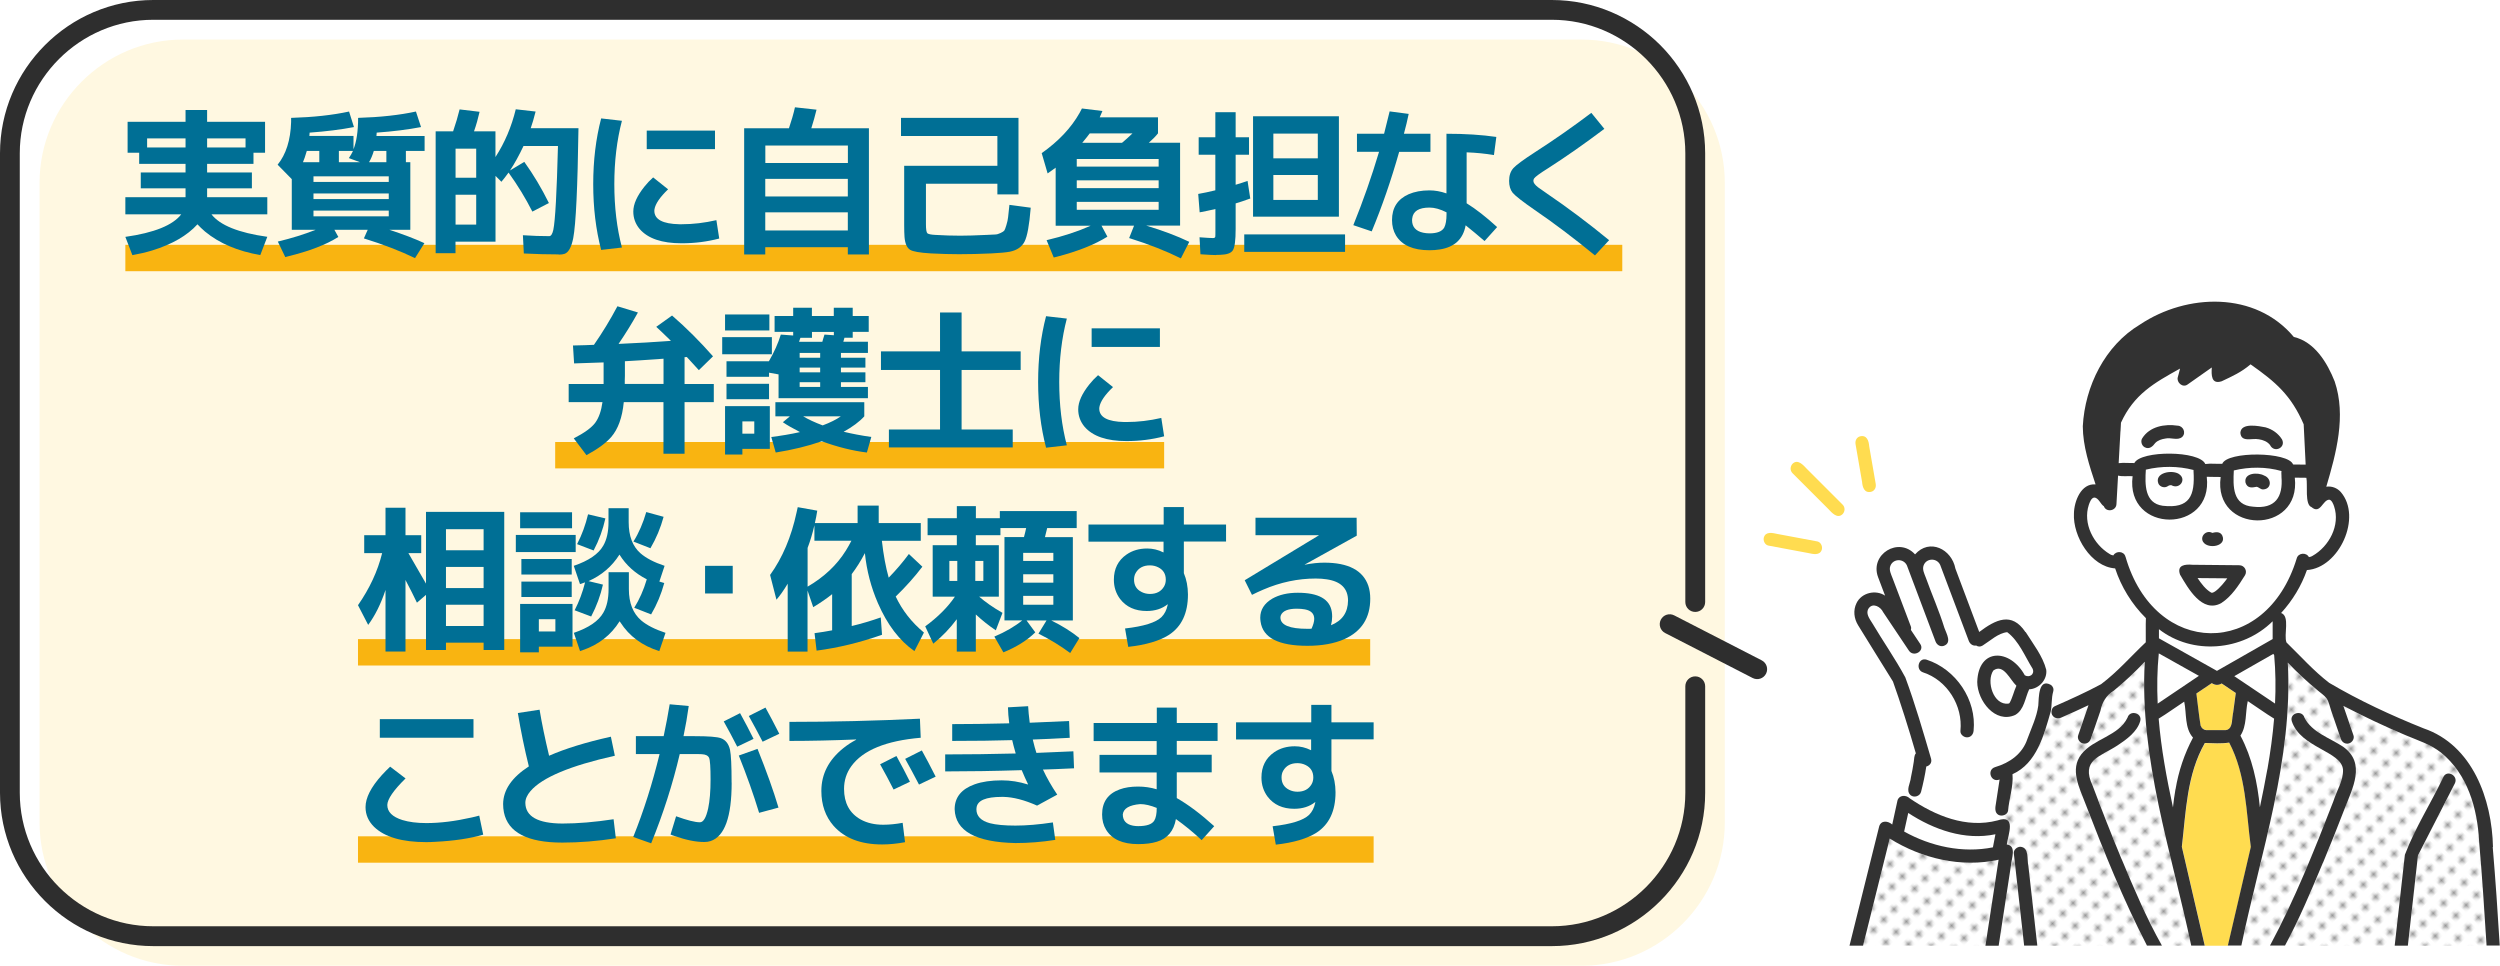 <?xml version="1.0" encoding="UTF-8"?>
<svg xmlns="http://www.w3.org/2000/svg" xmlns:xlink="http://www.w3.org/1999/xlink" id="_レイヤー_2" viewBox="0 0 377.94 146">
  <defs>
    <style>.cls-1{fill:none;}.cls-2{fill:#323232;}.cls-3{fill:url(#_新規パターン_3);}.cls-4{fill:#006f95;}.cls-5{fill:#fff;}.cls-6{fill:#2e2e2e;}.cls-7{fill:#959595;}.cls-8{fill:#fff8e1;}.cls-9{clip-path:url(#clippath);}.cls-10{fill:#f9b411;}.cls-11{fill:#ffdc50;}</style>
    <clipPath id="clippath">
      <rect class="cls-1" x="265.94" y="30.96" width="112" height="112"></rect>
    </clipPath>
    <pattern id="_新規パターン_3" x="0" y="0" width="4.98" height="5.18" patternTransform="translate(-853.95 -5444.17) rotate(-45) scale(.44)" patternUnits="userSpaceOnUse" viewBox="0 0 4.98 5.18">
      <rect class="cls-1" x="0" width="4.98" height="5.18"></rect>
      <rect class="cls-5" x="0" y="0" width="4.98" height="5.18"></rect>
      <circle class="cls-7" cx="2.49" cy="2.59" r="1.06"></circle>
    </pattern>
  </defs>
  <g id="text">
    <g class="cls-9">
      <path class="cls-5" d="M295.05,125.92c-2.34-.61-4.52-1.74-6.57-3.02-.21.94-.41,1.87-.62,2.81,4.04,2.25,8.83,3.3,13.41,2.39.13-.66.25-1.32.38-1.98-2.19.4-4.42.36-6.6-.21Z"></path>
      <path class="cls-11" d="M341.45,66.41c-.17-.03-.03.02.03,0-.01,0-.02,0-.03,0Z"></path>
      <path class="cls-5" d="M343.8,99.05c-.05-.06-.09-.13-.13-.2-1.97,1.12-3.93,2.25-5.9,3.37,2.06,1.38,4.11,2.77,6.17,4.15.12-2.44.09-4.89-.13-7.33Z"></path>
      <path class="cls-5" d="M326.35,98.77c-.25,2.53-.29,5.07-.17,7.61,2.08-1.4,4.16-2.8,6.23-4.2-2.02-1.14-4.05-2.27-6.07-3.4Z"></path>
      <path class="cls-11" d="M326.05,66.75s-.01,0-.02.02c0,0,.01-.01.02-.02Z"></path>
      <path class="cls-11" d="M325.97,66.81s-.01,0,0,0h0Z"></path>
      <path class="cls-5" d="M330.64,109.52c-.15-1.15-.29-2.3-.44-3.45-1.29.84-2.54,1.77-3.86,2.57.38,4.52,1.2,8.99,2.16,13.42.37-3.67,1.25-7.3,3.02-10.55-.52-.52-.79-1.22-.89-1.98Z"></path>
      <path class="cls-11" d="M336.45,110.38c.5-.07.81-.37.91-.98.21-1.54.42-3.09.63-4.63-.71-.48-1.43-.96-2.14-1.44-.45.29-1.02.29-1.49-.05-.78.52-1.55,1.05-2.33,1.57.23,1.62.37,3.25.64,4.86.37,1.19,2.75.5,3.78.68Z"></path>
      <path class="cls-5" d="M332.32,95.64c6.99,1.26,13.25-4.8,14.88-11.22.23-.87,1.47-.94,1.84-.2.02,0,.03,0,.05,0-.07,0,.18-.05.27-.07-.01,0,.25-.13.22-.11,2.52-1.43,4.23-4.63,3.27-7.49-.11-.32-.34-.94-.73-1.01-1.01.02-1.34,2.28-2.69,1.12-1.04-.36-.55-3.39-.77-4.43-.58,0-1.16-.01-1.75-.02.98,8.72-12.4,8.56-11.21-.1-.7-.01-1.4,0-2.1-.03,1.03,8.66-12.33,8.62-11.21-.09-.72-.05-1.49.08-2.2-.09-.08,1.42-.16,2.85-.24,4.27,0,1.07-1.53,1.35-1.91.36-.51-.28-.8-1.3-1.46-1.31-.44.04-.69.75-.81,1.1-.93,2.82.71,5.97,3.16,7.44-.04-.02.23.12.21.12.09.03.34.09.27.08.02,0,.05,0,.07,0,.4-.71,1.61-.67,1.83.21,1.35,5.29,5.49,10.32,10.99,11.47ZM333.06,80.91c.34-.61.96-.5,1.52-.36.75-.41,1.71.29,1.46,1.14-.46,1.48-3.82.96-2.98-.78ZM330.43,85.38c2.7.03,5.41.05,8.11.08.75,0,1.24.84.86,1.5-.98,1.56-2.03,3.22-3.61,4.23-2.88,1.57-5-2.23-6.22-4.31-.34-.67.05-1.49.86-1.5Z"></path>
      <path class="cls-5" d="M343.62,108.55c-1.27-.85-2.54-1.71-3.81-2.56-.38,1.72-.11,3.71-1.11,5.22,1.77,3.35,2.56,7.09,2.94,10.83.95-4.43,1.78-8.89,2.15-13.4-.06-.02-.12-.05-.17-.09Z"></path>
      <path class="cls-5" d="M327.16,96.94c2.66,1.49,5.33,2.99,7.99,4.48,2.81-1.6,5.61-3.21,8.42-4.81v-2.67c-4.54,4.49-12.09,5.15-17.18,1.19v1.38c.26.15.52.29.78.44Z"></path>
      <path class="cls-5" d="M332.22,87.38c.57.83,1.19,1.68,2.06,2.2.71.11,1.82-1.34,2.43-2.15-1.5-.01-2.99-.03-4.49-.04Z"></path>
      <path class="cls-11" d="M319.61,83.96h0c.08-.02.08-.02,0,0Z"></path>
      <path class="cls-11" d="M343.2,67.31s-.01-.01-.02-.02c0,0,.01.02.02.02Z"></path>
      <path class="cls-5" d="M348.26,64.14c-1.9-4.38-4.24-6.4-8.03-9.06-1.41,1.21-2.77,1.81-4.37,2.56-1.59.52-1.56-.95-1.49-2.09-1.23.86-2.45,1.73-3.68,2.59-.73.51-1.69-.34-1.46-1.12.12-.43.23-.86.34-1.3-3.96,2.19-6.95,3.88-8.93,8.18-.11,2.04-.23,4.09-.34,6.13.78-.1,1.58,0,2.37-.02.99-1.93,9.85-1.91,10.73.15.84-.12,1.71,0,2.56-.03.71-1.93,10.02-1.85,10.71.1.63,0,1.26.01,1.9.02-.1-2.03-.2-4.06-.3-6.1ZM329.89,66.04c-.16.16-.47.32-.7.29-.9-.11-1.86-.16-2.72.19-.83.3-1.21,1.67-2.26,1.09-1.51-1.23.93-2.85,2.12-3.14,1.18-.34,4.9-.56,3.56,1.57ZM344.63,67.78c-.68.43-1.27-.18-1.64-.7-.4-.4-.96-.58-1.5-.67-.99-.22-2.68.54-2.8-.98.1-1.59,2.8-1.03,3.84-.82,1.19.31,3.59,1.93,2.1,3.17Z"></path>
      <path class="cls-5" d="M344.91,71.21c-2.33-.66-4.86-.66-7.21-.09-.11,2.41-.21,5.26,2.92,5.48,4.11.35,4.43-1.97,4.29-5.39ZM342.87,73.7c-.57.59-1.13.13-1.71-.11-.41,0-.83.26-1.23-.02-.47-.25-.63-.91-.36-1.36.89-1.38,4.6-.27,3.29,1.49Z"></path>
      <path class="cls-11" d="M343.16,67.26c-.06-.1-.02-.01.02.03,0,0-.01-.02-.02-.03Z"></path>
      <path class="cls-5" d="M329.88,70.72c-1.82-.25-3.69-.13-5.47.29-.27,3.35.2,5.84,4.18,5.49,3.18-.12,3.1-3.03,3.04-5.44-.53-.16-1.18-.24-1.74-.34ZM329.79,73.03c-.46.76-1.07.38-1.73.31-.38.12-.72.42-1.14.27-.52-.13-.84-.72-.69-1.22.51-1.57,4.39-1.37,3.57.64Z"></path>
      <path class="cls-11" d="M335.04,89.29c-.12.09-.04.03,0,0h0Z"></path>
      <path class="cls-11" d="M334.46,89.62s-.01,0-.02,0c.05.02.08,0,.06-.01-.01,0-.02,0-.04,0Z"></path>
      <path class="cls-11" d="M334.4,89.6s.02,0,.03,0c.01,0,.03,0,.05-.01-.03,0-.05,0-.08,0Z"></path>
      <path class="cls-11" d="M341.49,66.42s0,0,0,0c0,0,0,0,.01,0,0,0,0,0-.01,0Z"></path>
      <path class="cls-11" d="M303.42,95.57c-.06-.02-.04,0,0,0,0,0,0,0,0,0Z"></path>
      <path class="cls-3" d="M320.13,112.68c-1.3,1.03-3.2,1.36-4.07,2.85-.88,1.92,1.02,4.57,1.54,6.5,2.8,7.08,5.55,14.23,9.23,20.92h4.45c-2.97-14.15-7.84-28.29-7.02-42.91-1.47,1.55-3.03,3.01-4.68,4.37-1.24.83-1.7,1.63-2.03,3.07-.48,1.41-.96,2.82-1.45,4.22-.17.51-.68.84-1.22.69-.5-.14-.87-.72-.69-1.22.52-1.52,1.04-3.04,1.56-4.56-1.36.65-2.74,1.26-4.11,1.87-.69.36-1.59-.13-1.48-.96l-.14.03c-1.02,3.54-2.11,7.83-5.78,9.48.16,1.82-.51,3.71-.67,5.54-.1.62-.92.87-1.43.62l-.17.84c2.9-.99,1.64,2.07,1.41,3.62,1.55.19.7,2.15.64,3.17-.62,4.05-1.24,8.09-1.86,12.14h3.84c-.52-4.65-1.04-9.3-1.56-13.95-.06-.54.5-.99.99-.99,1.38.11.96,1.92,1.21,2.88.45,4.02.9,8.04,1.35,12.06h16.58c-3.6-6.94-6.52-14.21-9.32-21.5-.89-2.35-2.38-5.12-.59-7.44,1.83-2.33,5.63-2.72,6.97-5.52.36-1.23,2.28-.7,1.92.53-.48,1.63-2.07,2.77-3.42,3.66Z"></path>
      <path class="cls-5" d="M301.97,124.03l.17-.84c-.66-.33-.52-1.15-.4-1.76.18-1.2.37-2.4.55-3.6-1.28.55-2.01-1.44-.68-1.87,2.24-.65,4.15-2.02,4.89-4.28.61-1.65,1.41-3.28,1.64-5.03.09-1.18,0-4.18,1.9-3.12-.05-.65-.21-1.33-.39-2.01,0,0-.14-.14-.34-.28.21,1.5-1.1,2.91-2.58,2.97-.63,1.31-.74,3.08-2.1,3.87-3.06,1.38-5.74-2.17-5.75-4.98.17-5.23,5-5.02,7.19-1.01.71.41,1.55-.16,1.18-1-1.16-1.86-2.06-4.18-3.84-5.52-1.38.15-2.57,1.31-3.71,2.02-.36.24-.72.19-.98,0-.51.09-.95-.24-1.12-.71-.56-1.5-1.12-2.99-1.69-4.49-.88-2.33-1.74-4.66-2.62-6.99-.51-1.09-2.1-1.04-2.51.09-.22.6.12,1.24.33,1.81.9,2.55,2.03,5.05,2.82,7.63.3.88,1.18,2.27-.13,2.72-.55.15-1.03-.19-1.22-.69-.56-1.5-1.13-2.99-1.69-4.49-.88-2.33-1.74-4.66-2.63-6.99-.51-1.09-2.1-1.04-2.51.09-.22.6.12,1.24.33,1.81.36.94.71,1.88,1.07,2.82.57,1.51,1.14,3.01,1.71,4.52.06.17.06.35,0,.51.47.71.95,1.42,1.42,2.13.71,1.07-1.01,2.06-1.72,1-1.3-1.94-2.59-3.87-3.89-5.81-.37-.8-1.53-1.48-2.18-.6-.54.76.13,1.59.53,2.25,1.63,2.76,3.49,5.4,5,8.21,1.49,4.03,2.69,8.16,3.89,12.28.18.63-.23,1.07-.72,1.19-.19,1.29-.46,2.56-.79,3.82-.16.68-1.07.95-1.59.51l-.15.45c3.85,2.64,8.58,4.6,13.28,3.35ZM290.73,101.64c-1.21-.4-.69-2.32.53-1.92,4.43,1.44,7.58,6.07,7.1,10.75-.06.54-.41.99-.99.99-.5,0-1.05-.46-.99-.99.39-3.78-1.99-7.64-5.64-8.83Z"></path>
      <path class="cls-3" d="M374.81,127.19c-.25-4.98-1.76-10.16-5.75-13.4-1.56-1.25-3.46-1.84-5.28-2.6-3.22-1.36-6.38-2.86-9.49-4.47.51,1.49,1.02,2.97,1.53,4.46.17.51-.2,1.09-.69,1.22-.54.15-1.05-.19-1.22-.69-.49-1.44-.98-2.88-1.48-4.32-.2-.58-.33-1.3-.69-1.82-.36-.46-.88-.79-1.3-1.16-1.6-1.31-3.12-2.73-4.55-4.23.79,14.58-4.08,28.66-7.02,42.77h4.32c3.77-7,6.72-14.41,9.58-21.81.48-1.58,1.5-3.09,1.46-4.76-.2-2.82-6.45-3.32-7.75-7.35-.36-1.23,1.56-1.76,1.92-.53,1.84,3.67,8.55,3.64,7.79,8.84-2.95,8.75-6.54,17.36-10.72,25.62h16.57c.51-4.58,1.02-9.16,1.54-13.74,1.54-4.07,3.97-7.83,5.83-11.78.59-1.14,2.3-.13,1.72,1-1.86,3.62-3.71,7.25-5.57,10.87-.51,4.55-1.02,9.1-1.53,13.65h11.94c-.33-5.26-.67-10.52-1.13-15.76Z"></path>
      <path class="cls-3" d="M302.15,129.96c-5.65,1.24-11.6-.17-16.46-3.2-1.34,5.4-2.68,10.8-4.03,16.19h18.5c.66-4.33,1.33-8.66,1.99-13Z"></path>
      <path class="cls-11" d="M340.29,128.06c-.72-5.36-.72-10.88-3.27-15.78-1.2.19-2.47.08-3.68.06-2.74,4.79-2.85,10.37-3.48,15.7,1.15,4.98,2.31,9.95,3.46,14.93h3.5c1.15-4.97,2.3-9.93,3.47-14.9Z"></path>
      <path class="cls-11" d="M273.16,70.89c-.55-.58-1.38-1.56-2.18-.77-.36.4-.39,1.01,0,1.41,1.8,1.8,3.61,3.61,5.41,5.41.55.58,1.38,1.56,2.18.77.36-.4.39-1.01,0-1.41-1.8-1.8-3.61-3.61-5.41-5.41Z"></path>
      <path class="cls-11" d="M274.73,81.85c-2-.37-3.99-.75-5.99-1.12-.74-.16-1.81-.44-2.09.53-.13.48.16,1.12.69,1.22,2,.37,3.99.75,5.99,1.12.74.16,1.81.44,2.09-.53.13-.48-.16-1.12-.69-1.22Z"></path>
      <path class="cls-11" d="M281.5,72.84c.06.82.35,1.74,1.37,1.51.56-.15.79-.69.69-1.22-.33-1.89-.65-3.78-.98-5.66-.06-.82-.35-1.74-1.37-1.51-.56.15-.79.69-.69,1.22.33,1.89.65,3.78.98,5.66Z"></path>
      <path class="cls-2" d="M329.19,64.35c-1.95-.29-4.21.12-5.33,1.9-.29.43-.1,1.12.36,1.36.69.38,1.23-.12,1.61-.65.4-.4.97-.58,1.52-.66.83-.21,1.86.36,2.55-.25.63-.62.15-1.67-.7-1.7ZM325.97,66.81s-.02.01,0,0h0ZM326.04,66.77s.01,0,.02-.02c0,0,0,0-.02.02Z"></path>
      <path class="cls-2" d="M343.17,67.29s0,0,0,0c0,0,0,0,0,0Z"></path>
      <path class="cls-2" d="M342.53,64.61c-1.04-.2-3.75-.77-3.84.82.12,1.52,1.79.76,2.77.98-.13-.01-.08-.03.03,0,0,0,0,0,.01,0,0,0,0,0-.01,0,.64.1,1.28.34,1.69.87-.09-.12-.02-.03.02.03,0,0-.01-.01-.02-.02.63,1.26,2.45.37,1.8-.87-.57-.9-1.43-1.51-2.46-1.81Z"></path>
      <path class="cls-2" d="M341.45,66.42s.02,0,.03,0c-.01,0-.02,0-.03,0Z"></path>
      <path class="cls-2" d="M376.88,128.06c-.16-7.22-3.08-15.42-10.49-17.95-4.89-1.96-9.74-4.21-14.27-6.88-2.36-1.81-4.35-4.06-6.46-6.11-.45-1.17.58-3.95-.81-4.45,1.71-1.87,3.07-4.1,3.9-6.49,4.87-.31,8.4-8.01,5.11-11.81-.55-.61-1.38-.92-2.18-.79,1.5-5.07,3.03-10.71,1.27-15.91-1.12-2.83-3.02-5.99-6.18-6.73-5.8-6.94-16.15-6.61-23.25-1.88-5.3,3.17-8.33,9.32-8.65,15.38.01,3.01,1,5.97,1.93,8.79-2.2-.19-3.24,2.56-3.27,4.4-.18,3.44,2.57,8.05,6.23,8.3.9,2.76,2.52,5.42,4.65,7.52-.05,1.21,0,2.43-.02,3.65-2.22,2.09-4.27,4.47-6.75,6.33-2.27,1.23-4.65,2.29-7.02,3.34-.29.13-.45.44-.48.75l.8-.16-.8.16c-.1.83.79,1.33,1.48.96,1.38-.61,2.75-1.22,4.11-1.87-.52,1.52-1.04,3.04-1.56,4.56-.17.51.2,1.09.69,1.22.55.15,1.05-.18,1.22-.69.48-1.41.96-2.82,1.45-4.22.29-1.36.85-2.31,2.03-3.07,1.65-1.35,3.21-2.82,4.68-4.37-.83,14.62,4.04,28.76,7.02,42.91h2.04c-1.15-4.98-2.31-9.95-3.46-14.93.63-5.33.74-10.91,3.48-15.7,1.21.03,2.48.13,3.68-.06,2.56,4.9,2.56,10.43,3.27,15.78-1.17,4.97-2.32,9.93-3.47,14.9h2.04c2.94-14.11,7.82-28.19,7.02-42.77,1.43,1.5,2.95,2.91,4.55,4.23.43.37.95.7,1.3,1.16.36.51.49,1.23.69,1.82.49,1.44.98,2.88,1.48,4.32.17.51.68.84,1.22.69.49-.14.87-.71.69-1.22-.51-1.49-1.02-2.97-1.53-4.46,3.1,1.61,6.27,3.12,9.49,4.47,1.82.77,3.71,1.35,5.28,2.6,4,3.23,5.5,8.42,5.75,13.4.46,5.25.8,10.51,1.13,15.76h1.99c-.3-4.97-.64-9.93-1.06-14.89ZM320.57,65.2c.02-.43.05-.86.07-1.3,1.96-4.28,4.99-6,8.93-8.18-.11.44-.21.88-.34,1.3-.22.79.73,1.64,1.46,1.12,1.23-.86,2.45-1.73,3.68-2.59-.07,1.13-.1,2.6,1.49,2.09,1.6-.76,2.95-1.35,4.37-2.56,3.81,2.68,6.12,4.66,8.03,9.06.1,2.03.2,4.06.3,6.1-.63,0-1.26-.01-1.9-.02-.7-1.94-9.96-2.04-10.71-.1-.85.03-1.72-.09-2.56.03-.87-2.05-9.73-2.09-10.73-.15-.79.02-1.59-.08-2.37.02.09-1.61.18-3.22.27-4.83ZM344.9,72.04c.28,3.14-.98,4.94-4.28,4.56-3.13-.22-3.04-3.06-2.92-5.48,2.36-.57,4.88-.57,7.21.09-.05.25,0,.57,0,.82ZM331.61,71.24c.23,3.68-.56,5.69-4.66,5.22-2.76-.39-2.69-3.24-2.55-5.46,2.35-.57,4.87-.56,7.21.05,0,.06,0,.13,0,.19ZM319.61,83.96h0c.08-.02.08-.02,0,0ZM321.32,84.17c-.21-.88-1.43-.93-1.83-.21-.02,0-.05,0-.07,0,.07,0-.18-.05-.27-.08.01,0-.25-.14-.21-.12-2.45-1.46-4.09-4.62-3.16-7.44.12-.35.37-1.06.81-1.1.66,0,.96,1.02,1.46,1.31.37.99,1.9.71,1.91-.36.08-1.42.16-2.85.24-4.27.7.17,1.47.04,2.2.09-1.12,8.72,12.24,8.75,11.21.09.7.03,1.4.01,2.1.03-1.19,8.65,12.2,8.82,11.21.1.58,0,1.16.01,1.75.02.22,1.05-.27,4.07.77,4.43,1.36,1.16,1.68-1.1,2.69-1.12.39.06.62.69.73,1.01.96,2.86-.75,6.06-3.27,7.49.04-.02-.23.11-.22.11-.09.03-.34.08-.27.07-.02,0-.03,0-.05,0-.38-.74-1.61-.67-1.84.2-4.64,15.24-21.49,15-25.88-.25ZM343.57,93.94v2.67c-2.81,1.6-5.61,3.21-8.42,4.81-2.92-1.64-5.84-3.28-8.77-4.92v-1.38c5.09,3.96,12.64,3.3,17.18-1.19ZM326.35,98.77c2.02,1.13,4.05,2.27,6.07,3.4-2.08,1.4-4.16,2.8-6.23,4.2-.12-2.54-.08-5.08.17-7.61ZM328.88,119.31c-.16.91-.28,1.83-.38,2.75-.96-4.43-1.79-8.9-2.16-13.42,1.32-.8,2.57-1.73,3.86-2.57.38,1.78.04,4.01,1.33,5.44-1.31,2.45-2.18,5.07-2.64,7.81ZM337.58,107.79c-.16.74-.06,1.95-.62,2.39-.2.14-.26.17-.5.2-.94,0-2.01,0-2.94,0-.39-.04-.7-.3-.84-.68-.27-1.61-.42-3.24-.64-4.86.78-.52,1.55-1.05,2.33-1.57.48.34,1.04.35,1.49.05.71.48,1.43.96,2.14,1.44-.14,1.01-.27,2.02-.41,3.03ZM342.77,116.29c-.34,1.92-.73,3.84-1.13,5.75-.37-3.75-1.16-7.49-2.94-10.83,1-1.51.72-3.5,1.11-5.22,1.33.87,2.62,1.82,3.98,2.65-.21,2.56-.57,5.12-1.01,7.65ZM343.94,106.37c-2.06-1.38-4.11-2.77-6.17-4.15,1.97-1.12,3.93-2.25,5.9-3.37.04.07.08.14.13.2.22,2.44.25,4.89.13,7.33Z"></path>
      <path class="cls-2" d="M365.36,130.89c.06-.53.12-1.06.18-1.58,1.86-3.62,3.71-7.25,5.57-10.87.58-1.14-1.13-2.14-1.72-1-1.86,3.95-4.29,7.71-5.83,11.78-.51,4.58-1.02,9.16-1.54,13.74h1.99c.45-4.02.9-8.04,1.35-12.06Z"></path>
      <path class="cls-2" d="M351.18,130.43c1.12-2.68,2.19-5.38,3.24-8.1,1.21-3.15,3.32-6.96-.21-9.45-1.97-1.31-4.71-2.15-5.83-4.39-.36-1.23-2.28-.7-1.92.53,1.32,4.06,7.54,4.52,7.75,7.35.04,1.68-.98,3.19-1.46,4.76-2.87,7.4-5.82,14.81-9.58,21.81h2.27c2.18-4.04,3.97-8.31,5.73-12.52Z"></path>
      <path class="cls-2" d="M333.06,81.92c.73,1.17,3.67.66,2.88-.99-.32-.59-.96-.51-1.5-.37-.87-.5-1.91.49-1.38,1.37Z"></path>
      <path class="cls-2" d="M306.64,130.89c-.24-.96.18-2.77-1.21-2.88-.49,0-1.05.46-.99.99.52,4.65,1.04,9.3,1.56,13.95h1.99c-.45-4.02-.9-8.04-1.35-12.06Z"></path>
      <path class="cls-2" d="M320.74,129.9c-1.53-3.68-2.99-7.4-4.39-11.14-1.83-3.9,1.14-4.34,3.78-6.08,1.35-.89,2.94-2.03,3.42-3.66.36-1.23-1.56-1.76-1.92-.53-1.34,2.8-5.14,3.18-6.97,5.52-1.79,2.32-.3,5.08.59,7.44,2.81,7.29,5.73,14.56,9.32,21.5h2.26c-2.35-4.18-4.24-8.64-6.08-13.05Z"></path>
      <path class="cls-2" d="M334.4,89.6s.05,0,.07,0c-.02,0-.04,0-.07,0Z"></path>
      <path class="cls-2" d="M329.57,86.87c1.22,2.08,3.34,5.88,6.22,4.31,1.58-1.02,2.63-2.67,3.61-4.23.38-.66-.1-1.49-.86-1.5-2.36-.02-4.73-.05-7.09-.07-1.11-.1-2.4.03-1.88,1.49ZM334.45,89.62s0,0,0,0c.02,0,.04,0,.06-.01.02.01,0,.03-.05.01ZM335.04,89.29s-.12.09,0,0h0ZM336.39,87.86c-.53.69-1.44,1.66-1.92,1.74,0,0,0,0,0,0-.02,0-.03.01-.05.01-.01,0-.02,0-.03,0,0,0,0,0,0,0,0,0,0,0,0,0-.04,0-.08-.02-.11-.02-.88-.51-1.5-1.37-2.06-2.2,1.5.01,2.99.03,4.49.04-.11.15-.2.29-.32.43Z"></path>
      <path class="cls-2" d="M329.43,71.67c-1.07-.72-3.83-.2-3.11,1.49.26.46.91.65,1.36.36.17-.12.37-.2.58-.17,1.21.7,2.36-.86,1.17-1.67Z"></path>
      <path class="cls-2" d="M342.28,71.89c-.94-.53-3.11-.42-2.81,1.09.29.87.97.75,1.68.61.37.07.6.43,1.01.4,1.32-.09,1.25-1.7.12-2.1Z"></path>
      <path class="cls-2" d="M297.37,111.47c.58,0,.94-.46.99-.99.48-4.68-2.67-9.31-7.1-10.75-1.22-.4-1.74,1.52-.53,1.92,3.65,1.19,6.03,5.05,5.64,8.83-.06.54.5.99.99.99Z"></path>
      <path class="cls-2" d="M310.04,103.54c.06.87-.1,1.68-.78,2.36.68-.68.84-1.5.78-2.36-1.9-1.06-1.81,1.95-1.9,3.12-.24,1.76-1.03,3.38-1.64,5.03-.74,2.26-2.65,3.62-4.89,4.28-1.33.42-.61,2.42.68,1.87-.18,1.2-.37,2.4-.55,3.6-.11.6-.25,1.42.4,1.76l.42-2.08-.42,2.08c.5.25,1.32,0,1.43-.62.15-1.83.83-3.72.67-5.54,3.67-1.64,4.76-5.94,5.78-9.48l-1.61.31,1.61-.31c.2-.99.09-2.02.37-3,.13-.45-.05-.8-.34-1.01Z"></path>
      <path class="cls-2" d="M306.2,95.56c-2.08-3.13-4.51-1.88-6.99-.02-1.2-3.19-2.4-6.38-3.6-9.58-.56-2.96-3.92-4.62-6.1-2.15-2.47-2.72-6.88-.02-5.59,3.44.35.94.71,1.87,1.06,2.8-1.42-.95-3.57-.45-4.32,1.13-.54,1.1-.38,2.34.25,3.36,1.74,2.84,3.51,5.66,5.26,8.49,1.03,2.85,2.47,7.39,3.46,10.86-.28.33-.24.84-.31,1.25-.12.81-.27,1.61-.44,2.41-.07.86-.82,1.95-.05,2.66l.56-1.67-.56,1.67c.52.44,1.42.17,1.59-.51.32-1.25.6-2.53.79-3.82.49-.12.9-.56.72-1.19-1.21-4.12-2.4-8.25-3.89-12.28-1.51-2.81-3.37-5.46-5-8.21-.41-.66-1.07-1.49-.53-2.25.65-.88,1.81-.2,2.18.6,1.3,1.94,2.59,3.87,3.89,5.81.71,1.06,2.43.06,1.72-1-.47-.71-.95-1.42-1.42-2.13.05-.17.06-.35,0-.51-.57-1.51-1.14-3.01-1.71-4.52-.36-.94-.71-1.88-1.07-2.82-.22-.58-.55-1.21-.33-1.81.41-1.14,2-1.18,2.51-.09.89,2.32,1.74,4.66,2.63,6.99.56,1.5,1.12,2.99,1.69,4.49.19.5.67.85,1.22.69,1.32-.44.44-1.84.13-2.72-.79-2.57-1.91-5.08-2.82-7.63-.22-.58-.55-1.21-.33-1.81.41-1.14,2-1.18,2.51-.09.88,2.32,1.74,4.66,2.63,6.99.56,1.5,1.13,2.99,1.69,4.49.18.47.61.8,1.12.71.27.18.62.23.98,0,1.14-.71,2.33-1.87,3.71-2.02,1.79,1.34,2.68,3.67,3.84,5.52.37.85-.48,1.41-1.18,1-2.19-4.02-7.02-4.23-7.19,1.01.02,2.81,2.7,6.36,5.75,4.98,1.36-.79,1.48-2.56,2.1-3.87,1.47-.06,2.78-1.46,2.58-2.97-.27-.18-.63-.35-.86-.12.23-.23.59-.06.86.12-.54-2.08-1.98-3.89-3.11-5.69ZM303.42,95.57s-.06-.02,0,0c0,0,0,0,0,0ZM304.82,103.7c-.39.85-.57,1.8-1.04,2.6,0,0-.16.08-.15.07-2.28.29-3.39-3.36-2.29-5,1.53-1.14,2.56,1.46,3.49,2.29,0,.01-.01.03-.02.04Z"></path>
      <path class="cls-2" d="M303.38,127.65c.23-1.55,1.48-4.6-1.41-3.62l-.31,1.52.31-1.52c-4.7,1.24-9.42-.71-13.28-3.35l-1.02,3.07,1.02-3.07c-.56-.55-1.62-.5-1.84.35-.26,1.21-.53,2.41-.79,3.62-.63-.56-1.67-.69-1.97.27-.54,2.15-1.07,4.3-1.61,6.46-.96,3.86-1.92,7.72-2.88,11.58h2.05c1.34-5.4,2.68-10.8,4.03-16.19,4.87,3.03,10.82,4.44,16.46,3.2-.66,4.33-1.33,8.66-1.99,13h2c.62-4.05,1.24-8.09,1.86-12.14.06-1.01.91-2.98-.64-3.17ZM301.27,128.1c-4.58.91-9.37-.14-13.41-2.39.21-.94.41-1.87.62-2.81,3.87,2.53,8.55,4.19,13.18,3.22-.13.66-.25,1.32-.38,1.98Z"></path>
    </g>
    <path class="cls-8" d="M239.08,5.98H27.65C15.73,5.98,5.98,15.73,5.98,27.65v96.68c0,11.92,9.75,21.67,21.67,21.67h211.43c11.92,0,21.67-9.75,21.67-21.67V27.65c0-11.92-9.75-21.67-21.67-21.67Z"></path>
    <path class="cls-6" d="M234.6,0H23.17C16.8,0,11,2.61,6.81,6.81,2.61,11,0,16.8,0,23.17v96.68c0,6.37,2.61,12.17,6.81,16.37,4.19,4.2,9.99,6.81,16.37,6.81h211.43c6.37,0,12.17-2.61,16.37-6.81,4.19-4.19,6.81-9.99,6.8-16.37v-16.1c0-.83-.67-1.5-1.5-1.5s-1.5.67-1.5,1.5v16.1c0,5.55-2.27,10.58-5.93,14.25-3.66,3.66-8.7,5.93-14.25,5.93H23.17c-5.55,0-10.58-2.27-14.25-5.93-3.66-3.66-5.93-8.7-5.93-14.25V23.17c0-5.55,2.27-10.58,5.93-14.25,3.66-3.66,8.7-5.93,14.25-5.93h211.43c5.55,0,10.58,2.27,14.25,5.93,3.66,3.66,5.93,8.7,5.93,14.25v67.84h0c0,.83.67,1.5,1.5,1.5s1.5-.67,1.5-1.5V23.17c0-6.37-2.61-12.17-6.8-16.37C246.77,2.61,240.97,0,234.6,0h0Z"></path>
    <path class="cls-6" d="M251.73,95.7l13.23,6.8c.74.38,1.64.09,2.02-.65.38-.74.09-1.64-.65-2.02l-13.23-6.8c-.74-.38-1.64-.09-2.02.65-.38.74-.09,1.64.65,2.02Z"></path>
    <rect class="cls-10" x="18.95" y="37.01" width="226.3" height="3.99"></rect>
    <rect class="cls-10" x="83.93" y="66.82" width="92.06" height="3.99"></rect>
    <rect class="cls-10" x="54.12" y="96.62" width="153.02" height="3.99"></rect>
    <rect class="cls-10" x="54.12" y="126.43" width="153.54" height="3.99"></rect>
    <path class="cls-4" d="M31.96,32.39c1.28,1.66,4.1,2.8,8.45,3.41l-1.06,2.76c-3.42-.59-6.21-1.78-8.35-3.55-.43-.37-.82-.74-1.15-1.1-1.55,1.71-3.84,3.03-6.86,3.96-.96.29-1.95.52-2.98.7l-1.06-2.76c4.37-.62,7.18-1.76,8.45-3.41h-8.45v-2.59h9.1v-1.34h-6.77v-2.4h6.77v-1.3h-7.01v-1.68h-1.75v-4.68h8.76v-1.78h3.26v1.78h8.76v4.68h-1.75v1.68h-7.01v1.3h6.77v2.4h-6.77v1.34h9.1v2.59h-8.45ZM22.24,22.29h5.81v-1.37h-5.81v1.37ZM37.12,20.92h-5.81v1.37h5.81v-1.37Z"></path>
    <path class="cls-4" d="M56.92,20.56h7.27v2.26h-2.83v1.7h.67v10.22h-3.17c2.03.66,3.8,1.33,5.3,2.02l-1.42,2.26c-2.21-1.07-4.78-2.06-7.73-2.98l.58-1.3h-5.04l.6,1.08c-1.84,1.17-4.4,2.15-7.68,2.95-.11.03-.22.06-.34.1l-1.13-2.35c2.11-.51,4.02-1.1,5.71-1.78h-3.6v-7.66l-2.14-2.18c1.28-1.58,1.96-3.74,2.04-6.46v-.62c3.36-.1,6.28-.42,8.76-.96l.74,2.35c-1.97.38-4.2.66-6.7.84,0,.06,0,.14-.02.24-.02.13-.02.22-.02.26h6.67v2.02c.46-1.15.7-2.74.7-4.75,3.34-.1,6.26-.42,8.74-.96l.77,2.35c-1.97.38-4.2.66-6.7.84,0,.06,0,.14-.02.24-.02.13-.02.22-.02.26ZM46.38,22.82c-.22.77-.42,1.34-.58,1.7h2.47v-1.7h-1.9ZM47.39,27.5h11.38v-.84h-11.38v.84ZM47.39,29.25v.84h11.38v-.84h-11.38ZM47.39,31.84v.86h11.38v-.86h-11.38ZM53.37,22.82h-2.14v1.7h3.19l-1.68-.62c.26-.37.46-.73.62-1.08ZM56.51,22.82c-.19.64-.43,1.21-.72,1.7h2.62v-1.7h-1.9Z"></path>
    <path class="cls-4" d="M84.47,38.46c-1.74,0-3.5-.05-5.28-.14l-.14-2.76c1.46.1,2.78.14,3.98.14.27,0,.48-.32.62-.96.29-1.39.52-5.62.7-12.67h-5.21c-.66,1.41-1.34,2.64-2.04,3.7l2.16-1.3c1.36,1.89,2.6,3.96,3.72,6.22l-2.5,1.3c-1.01-2-2.21-3.97-3.6-5.9-.43.59-.79,1.06-1.08,1.39l-.89-.89v9.94h-6.05v1.75h-3v-18.43h2.64c.4-1.17.73-2.27.98-3.31l3.02.36c-.22.99-.5,1.98-.84,2.95h3.24v3.89c1.39-2.14,2.42-4.55,3.07-7.22l3,.34c-.26,1.02-.5,1.86-.74,2.52h7.22c-.13,8.96-.39,14.5-.79,16.61-.27,1.36-.7,2.15-1.3,2.38-.22.08-.53.12-.91.12ZM68.87,26.87h3.12v-4.39h-3.12v4.39ZM68.87,29.44v4.51h3.12v-4.51h-3.12Z"></path>
    <path class="cls-4" d="M94.02,18.26c-.77,2.94-1.15,6.14-1.15,9.58s.38,6.65,1.15,9.58l-3.14.36c-.8-3.06-1.2-6.37-1.2-9.94s.4-6.88,1.2-9.94l3.14.36ZM108.3,33.28l.43,2.78c-1.82.48-3.72.72-5.69.72-2.98,0-5.09-.72-6.34-2.16-.64-.77-.96-1.65-.96-2.64,0-1.12.57-2.38,1.7-3.79.4-.5.83-.95,1.3-1.37l2.26,1.8c-1.23,1.18-1.92,2.19-2.06,3.02-.02.08-.02.15-.02.22,0,1.31,1.26,1.99,3.79,2.04h.34c1.73,0,3.48-.21,5.26-.62ZM97.77,22.55v-2.81h10.32v2.81h-10.32Z"></path>
    <path class="cls-4" d="M120.18,16.22l3.26.36c-.22.93-.49,1.86-.79,2.81h8.71v19.08h-3.19v-1.1h-12.48v1.1h-3.19v-19.08h6.77c.38-1.12.69-2.18.91-3.17ZM128.18,24.64v-2.64h-12.48v2.64h12.48ZM115.69,29.7h12.48v-2.66h-12.48v2.66ZM115.69,34.84h12.48v-2.74h-12.48v2.74Z"></path>
    <path class="cls-4" d="M136.21,17.82h17.76v11.57h-3.19v-1.61h-10.8v6.1c0,.78.07,1.25.22,1.39.18.13.57.21,1.18.24,1.31.08,2.58.12,3.79.12,1.01,0,2.34-.04,4.01-.12.59-.03,1.01-.05,1.26-.06.25,0,.52-.08.83-.23.3-.14.49-.27.56-.37.07-.1.18-.38.31-.82.14-.44.22-.84.26-1.19.04-.35.11-.98.2-1.87l3.22.43c-.21,2.62-.52,4.34-.94,5.14-.4.78-1.14,1.29-2.21,1.51-.59.11-1.52.2-2.78.26-1.74.08-3.37.12-4.87.12-1.33,0-2.76-.04-4.3-.12-1.66-.1-2.71-.28-3.14-.55-.48-.3-.76-.95-.84-1.94-.03-.42-.05-1.02-.05-1.8v-8.95h14.09v-4.51h-14.57v-2.74Z"></path>
    <path class="cls-4" d="M158.37,26.2l-.89-3.05c2.54-1.79,4.46-3.82,5.74-6.1.13-.22.24-.44.34-.65l3.1.38c-.19.48-.33.8-.41.96h8.81v2.42c-.35.45-.82.92-1.39,1.42h4.73v12.53h-5.11c2.46.74,4.63,1.55,6.5,2.45l-1.27,2.5c-2.21-1.1-4.82-2.13-7.82-3.07l.74-1.87h-4.92l.89,1.66c-1.92,1.2-4.49,2.22-7.7,3.05-.14.03-.28.06-.41.1l-1.08-2.62c2.51-.59,4.73-1.32,6.65-2.18h-5.28v-8.78c-.58.43-.98.72-1.2.86ZM162.78,25.19h12.38v-1.15h-12.38v1.15ZM162.78,27.26v1.18h12.38v-1.18h-12.38ZM162.78,30.52v1.2h12.38v-1.2h-12.38ZM169.62,21.59c.48-.4,1.01-.87,1.58-1.42h-6.46c-.26.35-.63.82-1.13,1.42h6Z"></path>
    <path class="cls-4" d="M183.81,38.56c-.35,0-1.13-.04-2.33-.12l-.14-2.57c1.06.08,1.74.12,2.04.12.19,0,.3-.06.34-.19.02-.13.02-.44.02-.94v-3.26c-.83.19-1.62.36-2.38.5l-.22-2.78c.82-.14,1.68-.33,2.59-.55v-5.38h-2.52v-2.64h2.52v-3.79h3.07v3.79h2.02v2.64h-2.02v4.54c.64-.19,1.24-.38,1.8-.58l.41,2.66c-.93.34-1.66.58-2.21.74v3.86c0,1.73-.14,2.81-.43,3.24-.27.42-.89.64-1.85.67-.21.02-.45.02-.72.02ZM188.1,38.08v-2.64h15.24v2.64h-15.24ZM192.5,32.75h-3.07v-15.17h12.98v15.17h-9.91ZM192.5,23.94h6.72v-3.74h-6.72v3.74ZM192.5,26.46v3.77h6.72v-3.77h-6.72Z"></path>
    <path class="cls-4" d="M205.14,22.96v-2.74h4.1c.35-1.36.63-2.49.84-3.38l2.88.38c-.19.93-.43,1.93-.72,3h4.01v2.74h-4.73c-1.2,4.24-2.58,8.25-4.15,12.02l-2.78-.94c1.47-3.63,2.77-7.33,3.89-11.09h-3.34ZM225.85,23.44c-1.34-.22-2.72-.36-4.13-.41v7.7c1.39.86,2.93,2.06,4.61,3.6l-1.9,2.11c-.96-.83-1.91-1.62-2.86-2.38-.38,2.1-1.69,3.31-3.91,3.65-.48.08-1,.12-1.56.12-2.46,0-4.15-.74-5.06-2.23-.4-.67-.6-1.45-.6-2.33,0-1.86.84-3.16,2.52-3.91.88-.38,1.93-.58,3.14-.58.83,0,1.69.15,2.57.46v-9.02c2.83,0,5.34.16,7.54.48l-.36,2.74ZM218.68,32.1c-.94-.48-1.8-.72-2.57-.72-1.63,0-2.5.55-2.62,1.66-.02.08-.02.16-.02.24,0,1.02.56,1.66,1.68,1.9.3.06.62.1.96.1,1.15,0,1.9-.3,2.23-.89.22-.43.34-1.1.34-1.99v-.29Z"></path>
    <path class="cls-4" d="M240.57,17.06l1.97,2.42c-3.02,2.27-5.85,4.25-8.47,5.93-1.28.8-2,1.33-2.16,1.58-.06.11-.1.23-.1.36,0,.27.23.59.7.96.29.21.74.52,1.34.94,3.15,2.14,6.29,4.5,9.41,7.06l-2.14,2.3c-3.23-2.64-6.28-4.94-9.14-6.89-1.82-1.26-2.93-2.13-3.31-2.59-.35-.45-.53-1.04-.53-1.78,0-.82.22-1.46.65-1.94.42-.46,1.5-1.26,3.26-2.4,2.91-1.87,5.75-3.86,8.52-5.95Z"></path>
    <path class="cls-4" d="M99.22,49.4l2.38-1.7c2.16,1.87,4.22,3.93,6.19,6.17l-2.14,2.09c-.4-.45-1.01-1.11-1.82-1.99-.05,0-.1,0-.17.02h-.17v4.06h4.42v2.74h-4.42v7.8h-3.19v-7.8h-6c-.22,2.32-.86,4.08-1.9,5.28-.78.9-2.03,1.81-3.74,2.74l-1.92-2.54c1.62-.83,2.7-1.62,3.26-2.38.54-.75.9-1.78,1.08-3.1h-5.11v-2.74h5.28v-3.26c-.67.03-1.66.06-2.95.1-.67.02-1.18.03-1.51.05l-.17-2.71c1.41-.03,2.46-.06,3.17-.1,1.28-1.84,2.46-3.78,3.55-5.83l3.1.94c-.85,1.54-1.82,3.12-2.93,4.75,2.91-.13,5.55-.28,7.92-.46-1.22-1.18-1.95-1.89-2.21-2.11ZM100.3,54.23c-2.66.19-4.6.32-5.83.38v2.23c0,.14,0,.35-.02.62v.58h5.86v-3.82Z"></path>
    <path class="cls-4" d="M109.18,53.56v-2.59h7.51v2.59h-7.51ZM109.61,49.96v-2.42h6.7v2.42h-6.7ZM112.23,67.86v.86h-2.62v-7.32h6.77v6.46h-4.15ZM131.33,47.77v2.4h-2.42v.89h-1.25c-.02.08-.05.2-.1.36-.03.11-.06.19-.07.24h3.72v1.7h-4.08v.72h3.7v1.49h-3.7v.72h3.7v1.49h-3.7v.72h4.08v1.7h-13.51v-3.6l-1.44-.26v.62h-6.43v-2.35h6.41c.8-1.38,1.4-2.72,1.8-4.03l1.87.14v-.55h-2.81v-2.4h2.81v-1.25h2.83v1.25h3.31v-1.25h2.86v1.25h2.42ZM109.83,60.35v-2.33h6.43v2.33h-6.43ZM112.23,65.56h1.8v-1.85h-1.8v1.85ZM117.22,62.94v-2.14h13.44v2.14c-.74.82-1.78,1.59-3.12,2.33,1.25.3,2.64.57,4.18.79l-.67,2.35c-2.13-.26-4.4-.82-6.82-1.7-2.13.74-4.45,1.3-6.96,1.7l-.67-2.35c1.47-.18,2.92-.42,4.34-.74-1.12-.58-1.98-1.07-2.59-1.49l1.06-.89h-2.18ZM124.32,51.66c.02-.08.05-.2.1-.36.1-.32.17-.56.22-.72l1.42.1v-.5h-3.31v.89h-1.75c-.02.06-.05.16-.1.29-.05.14-.08.25-.1.31h3.53ZM120.89,53.36v.72h3.1v-.72h-3.1ZM123.99,55.57h-3.1v.72h3.1v-.72ZM120.89,58.5h3.1v-.72h-3.1v.72ZM124.37,64.31c1.15-.43,2.06-.89,2.74-1.37h-5.69c.77.46,1.75.92,2.95,1.37Z"></path>
    <path class="cls-4" d="M145.37,64.93h7.73v2.71h-18.72v-2.71h7.73v-9h-8.93v-2.81h8.93v-5.88h3.26v5.88h8.93v2.81h-8.93v9Z"></path>
    <path class="cls-4" d="M161.28,48.16c-.77,2.94-1.15,6.14-1.15,9.58s.38,6.65,1.15,9.58l-3.14.36c-.8-3.06-1.2-6.37-1.2-9.94s.4-6.88,1.2-9.94l3.14.36ZM175.56,63.18l.43,2.78c-1.82.48-3.72.72-5.69.72-2.98,0-5.09-.72-6.34-2.16-.64-.77-.96-1.65-.96-2.64,0-1.12.57-2.38,1.7-3.79.4-.5.83-.95,1.3-1.37l2.26,1.8c-1.23,1.18-1.92,2.19-2.06,3.02-.02.08-.02.15-.02.22,0,1.31,1.26,1.99,3.79,2.04h.34c1.73,0,3.48-.21,5.26-.62ZM165.03,52.45v-2.81h10.32v2.81h-10.32Z"></path>
    <path class="cls-4" d="M55.06,80.91h3.22v-4.15h3.02v4.15h2.38v2.71h-1.94c1.34,2.3,2.23,3.84,2.66,4.61v-10.85h11.83v20.88h-3.12v-1.1h-5.69v1.1h-3.02v-8.33l-1.37,1.18c-.45-.94-1.02-2.09-1.73-3.43v10.82h-3.02v-9.31c-.7,2.11-1.58,3.87-2.62,5.28l-1.54-2.98c1.76-2.53,2.98-5.15,3.65-7.87h-2.71v-2.71ZM67.42,83.19h5.69v-3.19h-5.69v3.19ZM67.42,85.71v3.19h5.69v-3.19h-5.69ZM67.42,91.42v3.22h5.69v-3.22h-5.69Z"></path>
    <path class="cls-4" d="M77.98,83.46v-2.59h9.05v2.59h-9.05ZM78.63,79.86v-2.42h7.85v2.42h-7.85ZM81.46,97.76v.86h-2.83v-7.32h7.92v6.46h-5.09ZM78.82,86.86v-2.35h7.61v2.35h-7.61ZM78.82,90.25v-2.33h7.61v2.33h-7.61ZM81.46,95.46h2.5v-1.85h-2.5v1.85ZM98.45,92.89l-2.57-1.01c.78-1.25,1.42-2.68,1.9-4.3-1.76-.9-3.14-2.14-4.13-3.74-1.15,1.81-2.71,3.14-4.68,4.01l2.18.53c-.37,1.65-.96,3.26-1.78,4.82l-2.5-.94c.67-1.3,1.2-2.7,1.58-4.22-.4.14-.66.23-.77.26l-.94-2.76c2.26-.77,3.74-1.78,4.46-3.05.53-.91.79-2.1.79-3.55v-2.11h3.05v2.11c0,2.08.59,3.65,1.78,4.7.85.74,2.06,1.37,3.65,1.9l-.79,2.38.74.22c-.45,1.66-1.11,3.25-1.99,4.75ZM92.02,86.5h3.05v2.57c0,2.08.62,3.66,1.87,4.73.85.72,2.07,1.34,3.67,1.87l-.94,2.76c-2.58-.8-4.54-2.25-5.88-4.34-.05-.06-.09-.12-.12-.17-1.31,2.1-3.19,3.56-5.64,4.39-.11.05-.22.09-.34.12l-.94-2.76c2.26-.77,3.74-1.78,4.46-3.05.53-.91.79-2.1.79-3.55v-2.57ZM87.24,82.26c.74-1.42,1.29-2.93,1.66-4.51l2.62.62c-.37,1.68-.96,3.3-1.78,4.85l-2.5-.96ZM98.33,82.88l-2.57-1.01c.82-1.31,1.46-2.8,1.94-4.46l2.62.72c-.45,1.66-1.11,3.25-1.99,4.75Z"></path>
    <path class="cls-4" d="M106.59,89.72v-4.18h4.18v4.18h-4.18Z"></path>
    <path class="cls-4" d="M139.68,95.62l-1.44,2.81c-2.26-1.57-4.1-3.98-5.52-7.25-1.04-2.4-1.7-4.92-1.97-7.56-.61,1.17-1.27,2.22-1.99,3.17v7.85c1.46-.35,2.92-.78,4.39-1.3l.19,2.62c-3.31,1.17-6.61,1.97-9.89,2.4l-.31-2.64c.96-.13,1.85-.27,2.66-.43v-5.47c-.82.66-1.77,1.31-2.86,1.97l-.86-2.52v9.24h-3v-10.27c-.59.99-1.16,1.8-1.7,2.42l-.96-3.74c1.87-2.59,3.21-5.75,4.01-9.48.06-.26.12-.51.17-.77l2.95.53c-.1.66-.22,1.28-.36,1.87h6.46v-2.64h3.19v2.64h6.36v2.69h-5.88c.24,2.13.58,3.98,1.03,5.57,1.12-1.15,2.14-2.34,3.05-3.58l2.04,1.92c-1.18,1.55-2.53,3.06-4.03,4.51.98,2.08,2.4,3.9,4.27,5.45ZM128.71,81.75h-5.59v-2.35c-.3,1.3-.65,2.44-1.03,3.43v5.86c2.5-1.46,4.42-3.27,5.78-5.45.3-.48.58-.98.84-1.49Z"></path>
    <path class="cls-4" d="M144.36,90.2h-3.36v-7.78h3.65v-1.51h-4.42v-2.57h4.42v-1.82h2.88v1.82h3.62v-1.08h11.62v2.57h-4.46c-.1.45-.21.9-.34,1.37h4.22v12.6h-3.26c1.63.8,3.05,1.69,4.25,2.66l-1.39,2.26c-1.49-1.1-3.09-2.08-4.8-2.93l1.22-1.99h-3.02l1.32,1.8c-1.25,1.22-2.86,2.22-4.82,3.02l-1.37-2.38c1.7-.72,3.1-1.54,4.22-2.45h-2.69v-12.6h2.95c.05-.16.11-.41.19-.74.06-.29.11-.5.14-.62h-3.89v1.08h-3.72v1.51h3.48v7.78h-2.98c.98.85,2.15,1.66,3.53,2.45l-1.01,2.64c-1.07-.72-2.08-1.52-3.02-2.4v5.62h-2.88v-4.9c-1.02,1.38-2.21,2.61-3.55,3.7l-1.22-2.62c1.9-1.39,3.4-2.89,4.49-4.49ZM143.52,87.82h1.2v-3.02h-1.2v3.02ZM148.66,87.82v-3.02h-1.22v3.02h1.22ZM159.24,84.8v-1.22h-4.56v1.22h4.56ZM154.68,88.09h4.56v-1.27h-4.56v1.27ZM154.68,91.42h4.56v-1.34h-4.56v1.34Z"></path>
    <path class="cls-4" d="M164.57,79.3h11.35v-2.64h3.05v2.64h6.38v2.57h-6.38v4.78c.4.94.61,2.02.62,3.22,0,2.82-.95,4.85-2.86,6.1-1.42.91-3.48,1.52-6.17,1.82l-.48-2.78c2.83-.32,4.67-.9,5.52-1.73.45-.45.75-1.04.91-1.78.02-.02.02-.04.02-.07v-.05l-.02-.02c-.85.67-1.9,1.01-3.17,1.01-1.74,0-3.08-.61-4.01-1.82-.62-.83-.94-1.8-.94-2.9,0-1.66.64-2.94,1.92-3.82.88-.61,1.92-.91,3.12-.91.83,0,1.64.19,2.42.58h.05v-1.61h-11.35v-2.57ZM171.44,87.63c0,.86.38,1.49,1.15,1.87.38.19.8.29,1.25.29.99,0,1.7-.38,2.14-1.13.18-.32.26-.66.26-1.03,0-.86-.38-1.49-1.15-1.87-.38-.19-.8-.29-1.25-.29-.99,0-1.7.38-2.14,1.13-.18.3-.26.65-.26,1.03Z"></path>
    <path class="cls-4" d="M201.22,94.52c1.7-.69,2.55-1.93,2.57-3.72,0-1.82-1.07-2.9-3.22-3.22-.5-.08-1.05-.12-1.66-.12-2.69,0-5.34.56-7.94,1.68-.56.24-1.13.5-1.7.79l-1.1-2.21,11.21-6.79v-.02h-9.58v-2.64h15.29l.02,2.71-7.87,4.37.02.02c1.07-.21,2.05-.31,2.93-.31,3.65,0,5.87,1.17,6.67,3.5.19.58.29,1.22.29,1.94,0,2.9-1.3,4.94-3.91,6.12-1.52.67-3.38,1.01-5.59,1.01-4.38,0-6.74-1.22-7.08-3.65-.03-.21-.05-.41-.05-.6,0-1.2.61-2.16,1.82-2.88,1.04-.59,2.33-.89,3.86-.89,3.14,0,4.85.97,5.14,2.9.03.22.05.46.05.7,0,.45-.06.88-.17,1.3ZM198.27,95.05c.27-.59.41-1.09.41-1.49,0-.78-.47-1.26-1.42-1.44-.35-.06-.76-.1-1.22-.1-1.31,0-2.11.33-2.4.98-.05.13-.07.26-.07.38.03,1.12,1.39,1.68,4.08,1.68h.31c.14-.02.25-.02.31-.02Z"></path>
    <path class="cls-4" d="M55.26,122.02c0-1.41.82-3.02,2.47-4.85.38-.42.8-.84,1.25-1.27l2.33,1.78c-1.82,1.79-2.74,3.13-2.76,4.01,0,1.04.76,1.8,2.28,2.28.98.3,2.18.46,3.62.46,2.08,0,4.35-.28,6.82-.84.45-.1.84-.19,1.18-.29l.6,2.88c-2,.58-4.41.94-7.22,1.08-.5.03-.95.05-1.37.05-3.68,0-6.31-.77-7.9-2.3-.86-.85-1.3-1.84-1.3-2.98ZM57.42,111.53v-2.81h14.16v2.81h-14.16Z"></path>
    <path class="cls-4" d="M78.28,107.79l3.29-.5c.34,2.05.82,4.37,1.44,6.96,2.43-1.07,5.54-2.03,9.34-2.88l.6,2.88c-6.72,1.5-10.97,3.28-12.74,5.33-.53.61-.79,1.21-.79,1.8.03,2.06,1.9,3.1,5.59,3.12,2.34,0,4.92-.22,7.75-.65l.34,2.88c-2.78.43-5.48.65-8.09.65-5.26,0-8.21-1.53-8.83-4.58-.08-.4-.12-.82-.12-1.25.02-2.13,1.31-4.02,3.89-5.69-.66-2.66-1.21-5.34-1.66-8.06Z"></path>
    <path class="cls-4" d="M110.61,118.32c0,5.18-1.06,8.13-3.19,8.83-.3.1-.62.14-.96.14-1.26,0-2.76-.3-4.49-.91-.22-.06-.42-.14-.6-.22l.84-2.76c1.68.61,2.88.91,3.6.91.53,0,.94-.7,1.25-2.11.24-1.14.36-2.59.36-4.37s-.07-2.91-.22-3.26c-.16-.34-.52-.52-1.08-.55-.16-.02-.42-.02-.79-.02h-2.57c-1.06,4.53-2.5,9.02-4.32,13.49l-2.71-.96c1.57-3.9,2.9-8.08,3.98-12.53h-3.58v-2.71h4.2c.37-1.74.67-3.35.91-4.82l2.88.26c-.21,1.52-.47,3.04-.79,4.56h1.68c2.08,0,3.41.1,3.98.31.7.26,1.16.84,1.37,1.75.16.75.24,2.41.24,4.97ZM113.92,111.7l-2.47,1.18c-.64-1.26-1.32-2.54-2.04-3.82l2.47-1.25c.75,1.36,1.43,2.66,2.04,3.89ZM114.76,122.88c-.86-2.83-1.89-5.72-3.07-8.66l2.83-1.01c1.36,3.39,2.42,6.35,3.17,8.88l-2.93.79ZM117.81,110.93l-2.52,1.2c-.72-1.39-1.42-2.69-2.09-3.89l2.52-1.27c.59,1.06,1.29,2.38,2.09,3.96Z"></path>
    <path class="cls-4" d="M119.34,109.13c6.46,0,13.04-.16,19.73-.48l.12,2.88c-5.25.45-8.74,1.88-10.49,4.3-.74,1.02-1.1,2.17-1.1,3.43,0,2.14.84,3.69,2.52,4.63.96.53,2.1.79,3.41.79.93,0,1.9-.1,2.93-.29l.36,2.93c-1.2.22-2.35.34-3.46.34-3.23,0-5.68-.94-7.34-2.81-1.23-1.41-1.85-3.17-1.85-5.28,0-2.53,1.1-4.68,3.31-6.46.59-.48,1.24-.9,1.94-1.27v-.05c-3.5.14-6.86.22-10.08.22v-2.88ZM137.56,118.18l-2.47,1.18c-.64-1.26-1.32-2.54-2.04-3.82l2.47-1.25c.75,1.36,1.43,2.66,2.04,3.89ZM141.45,117.41l-2.52,1.2c-.72-1.39-1.42-2.69-2.09-3.89l2.52-1.27c.59,1.06,1.29,2.38,2.09,3.96Z"></path>
    <path class="cls-4" d="M155.37,118.59l.05-.02c-.3-.61-.62-1.32-.96-2.14-4.16.13-8.02.19-11.57.19v-2.57c3.54,0,7.09-.05,10.66-.14-.26-.9-.43-1.57-.53-2.02-2.58.08-5.6.12-9.07.12v-2.54c2.5,0,5.37-.04,8.62-.12-.11-.88-.18-1.69-.19-2.42l3.05-.17c.03.66.11,1.49.24,2.5,1.28-.05,3.26-.14,5.95-.26l.1,2.54c-2.42.13-4.28.22-5.59.26.21.88.39,1.55.55,2.02,2.5-.1,4.36-.18,5.59-.24l.1,2.57c-2.08.1-3.65.16-4.7.19.58,1.25,1.3,2.51,2.16,3.79l-3.05,1.66c-1.9-.85-3.6-1.29-5.09-1.32h-.24c-2.42,0-3.69.54-3.82,1.63-.02.08-.02.16-.02.24,0,1.04.68,1.74,2.04,2.11.93.24,2.22.36,3.86.36s3.58-.16,5.66-.48l.36,2.64c-2.03.32-4.04.48-6.02.48-6.02-.13-9.08-1.83-9.19-5.11,0-1.79,1.01-3.05,3.02-3.77,1.12-.4,2.49-.6,4.1-.6,1.33,0,2.64.21,3.94.62Z"></path>
    <path class="cls-4" d="M165.35,109.3h9.53v-2.33h3.02v2.33h6.17v2.71h-6.17v2.09h5.28v2.66h-5.28v3.89c1.74.99,3.63,2.41,5.66,4.25l-1.9,2.11c-1.31-1.22-2.61-2.28-3.89-3.19-.32,1.81-1.28,2.95-2.88,3.43-.77.24-1.71.36-2.83.36-2.35,0-3.97-.73-4.85-2.18-.4-.66-.6-1.42-.6-2.3,0-1.89.89-3.15,2.66-3.79.78-.29,1.71-.43,2.78-.43.98,0,1.91.14,2.81.41v-2.54h-8.64v-2.66h8.64v-2.09h-9.53v-2.71ZM174.88,122.14c-.94-.38-1.78-.58-2.5-.58-1.66.14-2.54.66-2.64,1.56,0,.93.51,1.5,1.54,1.7.26.05.52.07.79.07,1.26,0,2.07-.27,2.42-.82.26-.42.38-1.06.38-1.94Z"></path>
    <path class="cls-4" d="M186.88,109.2h11.35v-2.64h3.05v2.64h6.38v2.57h-6.38v4.78c.4.94.61,2.02.62,3.22,0,2.82-.95,4.85-2.86,6.1-1.42.91-3.48,1.52-6.17,1.82l-.48-2.78c2.83-.32,4.67-.9,5.52-1.73.45-.45.75-1.04.91-1.78.02-.02.02-.04.02-.07v-.05l-.02-.02c-.85.67-1.9,1.01-3.17,1.01-1.74,0-3.08-.61-4.01-1.82-.62-.83-.94-1.8-.94-2.9,0-1.66.64-2.94,1.92-3.82.88-.61,1.92-.91,3.12-.91.83,0,1.64.19,2.42.58h.05v-1.61h-11.35v-2.57ZM193.74,117.53c0,.86.38,1.49,1.15,1.87.38.19.8.29,1.25.29.99,0,1.7-.38,2.14-1.13.18-.32.26-.66.26-1.03,0-.86-.38-1.49-1.15-1.87-.38-.19-.8-.29-1.25-.29-.99,0-1.7.38-2.14,1.13-.18.3-.26.65-.26,1.03Z"></path>
  </g>
</svg>
